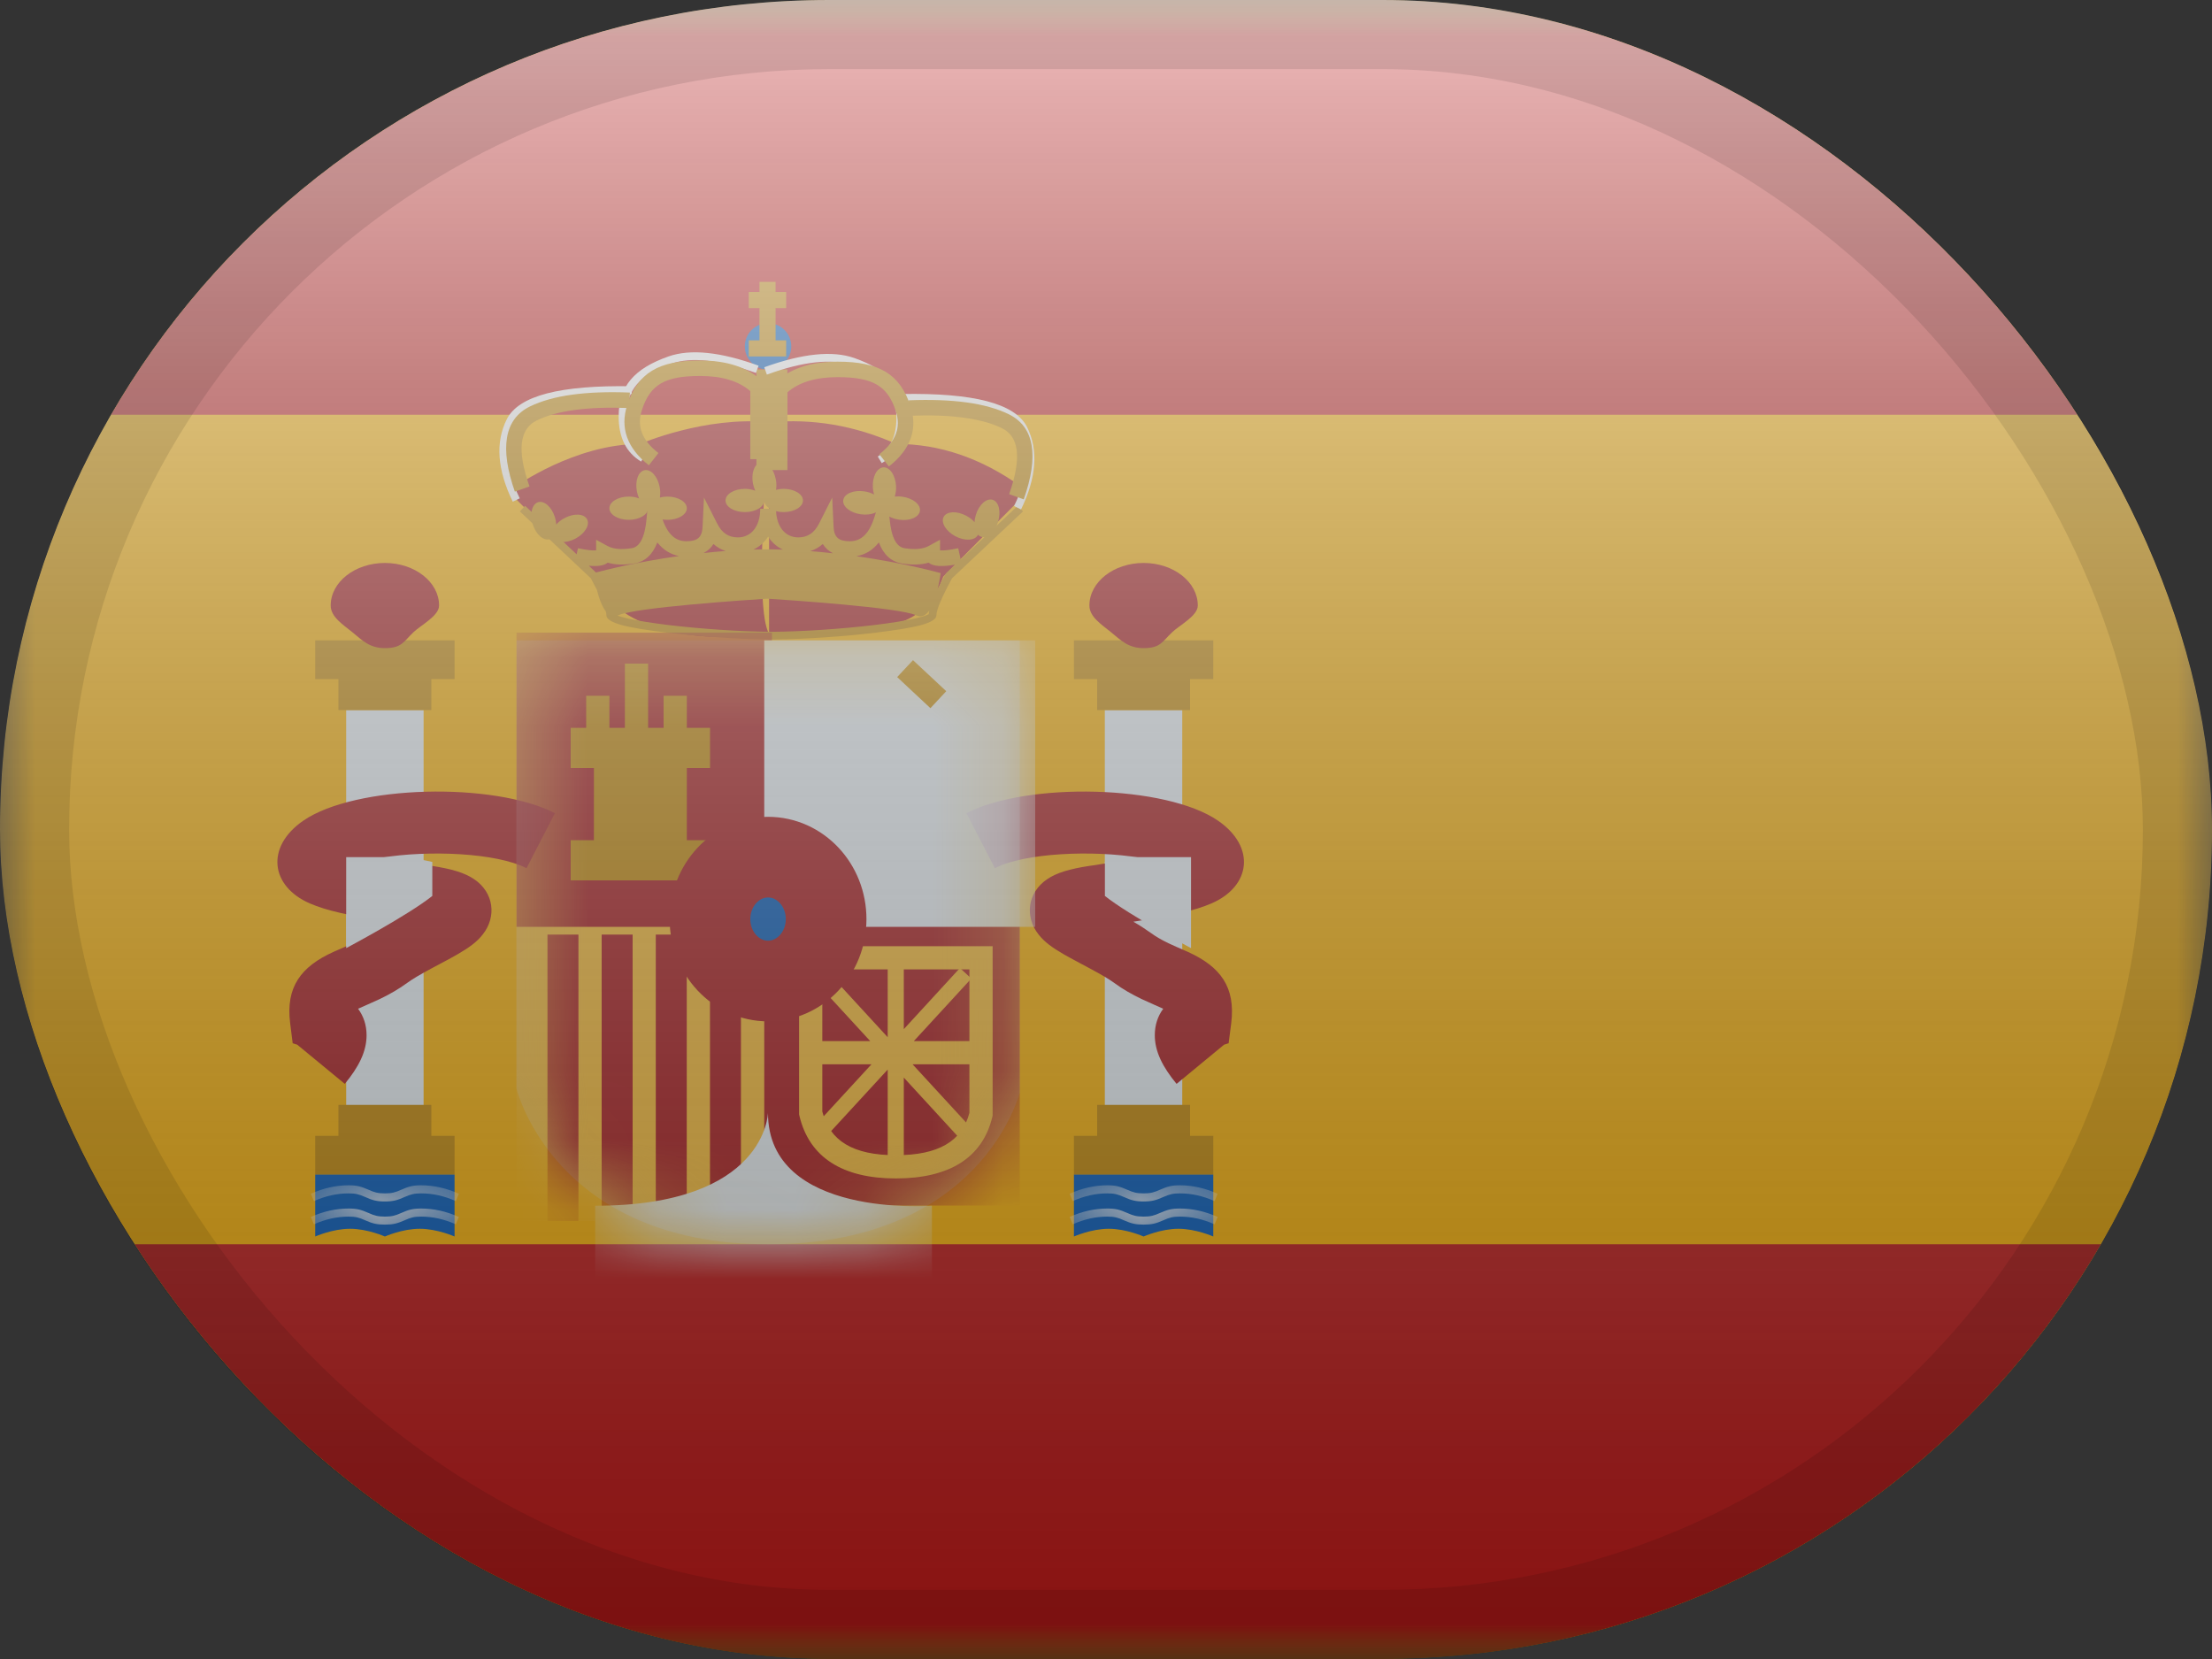 <svg width="32" height="24" viewBox="0 0 32 24" fill="none" xmlns="http://www.w3.org/2000/svg">
<rect x="0" y="0" width="32" height="24" fill="#333333" stroke="none"/>
<g clip-path="url(#clip0_9212_6730)">
<mask id="mask0_9212_6730" style="mask-type:luminance" maskUnits="userSpaceOnUse" x="0" y="0" width="32" height="24">
<rect width="32" height="24" fill="white"/>
</mask>
<g mask="url(#mask0_9212_6730)">
<path fill-rule="evenodd" clip-rule="evenodd" d="M0 0V24H32V0H0Z" fill="#FFB400"/>
<mask id="mask1_9212_6730" style="mask-type:luminance" maskUnits="userSpaceOnUse" x="0" y="0" width="32" height="24">
<path fill-rule="evenodd" clip-rule="evenodd" d="M0 0V24H32V0H0Z" fill="white"/>
</mask>
<g mask="url(#mask1_9212_6730)">
<path fill-rule="evenodd" clip-rule="evenodd" d="M0 0V6H32V0H0Z" fill="#C51918"/>
<path fill-rule="evenodd" clip-rule="evenodd" d="M0 18V24H32V18H0Z" fill="#C51918"/>
<rect x="5.008" y="10.272" width="1.12" height="5.824" fill="#F1F9FF"/>
<path fill-rule="evenodd" clip-rule="evenodd" d="M6.576 9.264H4.56V9.824H4.896V10.272H6.24V9.824H6.576V9.264Z" fill="#C88A02"/>
<path fill-rule="evenodd" clip-rule="evenodd" d="M6.24 16.432H6.576V16.992H4.56V16.432H4.896V15.984H6.24V16.432Z" fill="#C88A02"/>
<path fill-rule="evenodd" clip-rule="evenodd" d="M5.568 9.376C5.812 9.376 5.837 9.284 5.98 9.147C6.092 9.041 6.352 8.909 6.352 8.76C6.352 8.42 6.001 8.144 5.568 8.144C5.135 8.144 4.784 8.42 4.784 8.76C4.784 8.926 4.963 9.036 5.099 9.147C5.241 9.264 5.346 9.376 5.568 9.376Z" fill="#AD1619"/>
<path fill-rule="evenodd" clip-rule="evenodd" d="M4.56 16.992H6.576V17.888C6.576 17.888 6.324 17.776 6.072 17.776C5.82 17.776 5.568 17.888 5.568 17.888C5.568 17.888 5.316 17.776 5.064 17.776C4.812 17.776 4.56 17.888 4.56 17.888V16.992Z" fill="#005BBF"/>
<mask id="mask2_9212_6730" style="mask-type:luminance" maskUnits="userSpaceOnUse" x="4" y="16" width="3" height="2">
<path fill-rule="evenodd" clip-rule="evenodd" d="M4.56 16.992H6.576V17.888C6.576 17.888 6.324 17.776 6.072 17.776C5.82 17.776 5.568 17.888 5.568 17.888C5.568 17.888 5.316 17.776 5.064 17.776C4.812 17.776 4.56 17.888 4.56 17.888V16.992Z" fill="white"/>
</mask>
<g mask="url(#mask2_9212_6730)">
<path d="M4.541 17.712L4.497 17.605C4.679 17.524 4.861 17.483 5.043 17.483C5.161 17.483 5.223 17.5 5.328 17.546C5.419 17.587 5.467 17.6 5.568 17.6C5.668 17.6 5.716 17.587 5.808 17.546C5.912 17.5 5.974 17.483 6.092 17.483C6.274 17.483 6.457 17.524 6.638 17.605L6.594 17.712C6.426 17.637 6.259 17.6 6.092 17.6C5.991 17.6 5.944 17.613 5.852 17.654C5.747 17.7 5.686 17.716 5.568 17.716C5.45 17.716 5.388 17.7 5.284 17.654C5.192 17.613 5.144 17.6 5.043 17.6C4.876 17.6 4.709 17.637 4.541 17.712Z" fill="white"/>
<path d="M4.541 17.376L4.497 17.269C4.679 17.188 4.861 17.147 5.043 17.147C5.161 17.147 5.223 17.164 5.328 17.21C5.419 17.251 5.467 17.264 5.568 17.264C5.668 17.264 5.716 17.251 5.808 17.21C5.912 17.164 5.974 17.147 6.092 17.147C6.274 17.147 6.457 17.188 6.638 17.269L6.594 17.376C6.426 17.301 6.259 17.264 6.092 17.264C5.991 17.264 5.944 17.277 5.852 17.317C5.747 17.364 5.686 17.381 5.568 17.381C5.45 17.381 5.388 17.364 5.284 17.317C5.192 17.277 5.144 17.264 5.043 17.264C4.876 17.264 4.709 17.301 4.541 17.376Z" fill="white"/>
</g>
<rect x="15.983" y="10.272" width="1.12" height="5.824" fill="#F1F9FF"/>
<path fill-rule="evenodd" clip-rule="evenodd" d="M17.552 9.264H15.536V9.824H15.872V10.272H17.216V9.824H17.552V9.264Z" fill="#C88A02"/>
<path fill-rule="evenodd" clip-rule="evenodd" d="M17.216 16.432H17.552V16.992H15.536V16.432H15.872V15.984H17.216V16.432Z" fill="#C88A02"/>
<path fill-rule="evenodd" clip-rule="evenodd" d="M16.544 9.376C16.788 9.376 16.812 9.284 16.956 9.147C17.068 9.041 17.328 8.909 17.328 8.76C17.328 8.42 16.977 8.144 16.544 8.144C16.111 8.144 15.76 8.42 15.76 8.76C15.76 8.926 15.939 9.036 16.074 9.147C16.217 9.264 16.322 9.376 16.544 9.376Z" fill="#AD1619"/>
<path fill-rule="evenodd" clip-rule="evenodd" d="M15.536 16.992H17.552V17.888C17.552 17.888 17.3 17.776 17.048 17.776C16.796 17.776 16.544 17.888 16.544 17.888C16.544 17.888 16.292 17.776 16.04 17.776C15.788 17.776 15.536 17.888 15.536 17.888V16.992Z" fill="#005BBF"/>
<mask id="mask3_9212_6730" style="mask-type:luminance" maskUnits="userSpaceOnUse" x="15" y="16" width="3" height="2">
<path fill-rule="evenodd" clip-rule="evenodd" d="M15.536 16.992H17.552V17.888C17.552 17.888 17.3 17.776 17.048 17.776C16.796 17.776 16.544 17.888 16.544 17.888C16.544 17.888 16.292 17.776 16.04 17.776C15.788 17.776 15.536 17.888 15.536 17.888V16.992Z" fill="white"/>
</mask>
<g mask="url(#mask3_9212_6730)">
<path d="M15.518 17.712L15.474 17.605C15.655 17.524 15.837 17.483 16.02 17.483C16.138 17.483 16.199 17.5 16.304 17.546C16.396 17.587 16.444 17.6 16.544 17.6C16.645 17.6 16.692 17.587 16.784 17.546C16.889 17.5 16.951 17.483 17.069 17.483C17.251 17.483 17.433 17.524 17.615 17.605L17.571 17.712C17.403 17.637 17.236 17.6 17.069 17.6C16.968 17.6 16.92 17.613 16.828 17.654C16.724 17.7 16.662 17.716 16.544 17.716C16.426 17.716 16.365 17.7 16.26 17.654C16.168 17.613 16.12 17.6 16.02 17.6C15.853 17.6 15.686 17.637 15.518 17.712Z" fill="white"/>
<path d="M15.518 17.376L15.474 17.269C15.655 17.188 15.837 17.147 16.02 17.147C16.138 17.147 16.199 17.164 16.304 17.21C16.396 17.251 16.444 17.264 16.544 17.264C16.645 17.264 16.692 17.251 16.784 17.21C16.889 17.164 16.951 17.147 17.069 17.147C17.251 17.147 17.433 17.188 17.615 17.269L17.571 17.376C17.403 17.301 17.236 17.264 17.069 17.264C16.968 17.264 16.92 17.277 16.828 17.317C16.724 17.364 16.662 17.381 16.544 17.381C16.426 17.381 16.365 17.364 16.26 17.317C16.168 17.277 16.12 17.264 16.02 17.264C15.853 17.264 15.686 17.301 15.518 17.376Z" fill="white"/>
</g>
<path fill-rule="evenodd" clip-rule="evenodd" d="M4.988 15.68C5.19 15.435 5.303 15.212 5.303 14.976C5.303 14.827 5.258 14.698 5.18 14.593L5.194 14.587C5.192 14.587 5.415 14.49 5.493 14.453C5.637 14.384 5.764 14.311 5.888 14.221C5.967 14.163 6.073 14.101 6.234 14.014C6.262 13.999 6.338 13.959 6.386 13.933L6.427 13.911C6.505 13.87 6.564 13.837 6.618 13.806C6.787 13.708 6.899 13.627 6.984 13.518C7.187 13.261 7.145 12.913 6.861 12.72C6.722 12.625 6.534 12.571 6.259 12.528L6.203 12.52C6.109 12.505 5.928 12.477 5.866 12.467C5.734 12.447 5.617 12.427 5.512 12.409C6.201 12.295 7.184 12.337 7.617 12.56L8.028 11.764C7.146 11.309 5.138 11.355 4.388 11.872C3.838 12.251 3.912 12.823 4.484 13.07C4.723 13.173 5.035 13.242 5.612 13.334C5.516 13.39 5.435 13.442 5.361 13.496C5.285 13.551 5.204 13.598 5.105 13.645C5.058 13.668 4.919 13.729 4.855 13.757L4.855 13.757L4.855 13.757L4.823 13.771C4.356 13.983 4.13 14.276 4.198 14.806L4.234 15.092L4.3 15.113L4.988 15.68ZM4.411 14.939L4.41 14.943L4.411 14.94L4.411 14.939ZM16.706 14.976C16.706 15.212 16.819 15.435 17.021 15.68L17.708 15.113L17.774 15.092L17.811 14.806C17.878 14.276 17.652 13.983 17.186 13.771L17.154 13.757C17.09 13.729 16.95 13.668 16.903 13.645C16.805 13.598 16.724 13.551 16.648 13.496C16.573 13.442 16.493 13.39 16.396 13.334C16.973 13.242 17.285 13.173 17.524 13.07C18.097 12.823 18.171 12.251 17.62 11.872C16.87 11.355 14.862 11.309 13.981 11.764L14.392 12.56C14.824 12.337 15.807 12.295 16.496 12.409C16.391 12.427 16.274 12.447 16.142 12.467C16.08 12.477 15.9 12.505 15.806 12.52L15.806 12.52L15.749 12.528C15.474 12.571 15.286 12.625 15.147 12.72C14.864 12.913 14.821 13.261 15.024 13.518C15.109 13.627 15.221 13.708 15.39 13.806C15.445 13.837 15.503 13.87 15.582 13.911L15.622 13.933C15.671 13.959 15.746 13.999 15.774 14.014C15.936 14.101 16.042 14.163 16.121 14.221C16.244 14.311 16.372 14.384 16.516 14.453C16.593 14.49 16.816 14.587 16.815 14.587L16.828 14.593C16.75 14.698 16.706 14.827 16.706 14.976Z" fill="#AD1619"/>
<path d="M5.923 12.4L6.254 12.469V12.961C5.902 13.242 5.008 13.716 5.008 13.716V12.4H5.923Z" fill="#F1F9FF"/>
<path d="M16.314 12.4L15.984 12.469V12.961C16.336 13.242 17.23 13.716 17.23 13.716V12.4H16.314Z" fill="#F1F9FF"/>
<path fill-rule="evenodd" clip-rule="evenodd" d="M14.775 7.206V7.042C14.199 6.629 13.596 6.422 12.965 6.422C12.361 6.154 11.749 6.051 11.13 6.11C11.13 6.108 11.13 6.108 11.13 6.108C10.199 6.016 9.261 6.422 9.261 6.422C8.315 6.422 7.451 7.042 7.451 7.042V7.206L8.581 8.341C8.581 8.341 8.899 9.433 11.126 9.176V9.179C11.126 9.179 12.6 9.138 12.704 9.104C12.745 9.09 12.787 9.078 12.831 9.065C13.12 8.981 13.449 8.885 13.646 8.341L14.775 7.206ZM11.126 6.161C11.094 6.538 10.91 8.815 11.126 9.168V6.161Z" fill="#AD1619"/>
<path fill-rule="evenodd" clip-rule="evenodd" d="M8.313 8.15L8.314 8.146L7.52 7.398L7.596 7.317L8.342 8.019L8.361 7.931C8.483 7.957 8.572 7.967 8.624 7.962V7.809L8.79 7.899C8.871 7.943 8.987 7.955 9.141 7.93C9.253 7.911 9.329 7.78 9.354 7.502L9.404 6.939L9.573 7.478C9.649 7.722 9.765 7.83 9.93 7.83C10.092 7.83 10.157 7.771 10.164 7.621L10.184 7.198L10.376 7.576C10.445 7.712 10.54 7.774 10.675 7.774C10.869 7.774 10.998 7.613 10.998 7.36H11.002H11.222H11.226C11.226 7.613 11.355 7.774 11.548 7.774C11.683 7.774 11.778 7.712 11.848 7.576L12.039 7.198L12.059 7.621C12.066 7.771 12.131 7.83 12.293 7.83C12.458 7.83 12.575 7.722 12.651 7.478L12.819 6.939L12.869 7.502C12.894 7.78 12.97 7.911 13.083 7.93C13.236 7.955 13.352 7.943 13.434 7.899L13.599 7.809V7.962C13.651 7.967 13.74 7.957 13.862 7.931L13.898 8.094L14.723 7.317L14.8 7.398L13.773 8.365C13.623 8.641 13.547 8.823 13.547 8.899C13.547 9.014 13.247 9.083 12.661 9.153C12.201 9.208 11.659 9.245 11.216 9.251V9.252L11.16 9.252L11.104 9.252V9.251C10.66 9.245 10.118 9.208 9.659 9.153C9.073 9.083 8.772 9.014 8.772 8.899C8.772 8.885 8.769 8.866 8.764 8.845C8.705 8.769 8.663 8.646 8.636 8.535C8.61 8.483 8.58 8.426 8.547 8.365L8.319 8.151L8.313 8.15ZM13.819 8.168C13.636 8.2 13.503 8.197 13.433 8.14C13.323 8.172 13.194 8.175 13.047 8.151C12.889 8.125 12.78 8.021 12.714 7.847C12.628 7.957 12.519 8.024 12.389 8.046C13.106 8.148 13.608 8.291 13.608 8.291C13.608 8.291 13.595 8.397 13.565 8.522C13.597 8.456 13.635 8.384 13.679 8.304L13.689 8.29L13.819 8.168ZM12.051 8.004C11.989 7.973 11.939 7.928 11.903 7.87C11.849 7.917 11.789 7.952 11.721 7.973C11.834 7.981 11.944 7.992 12.051 8.004ZM11.326 7.951C11.238 7.911 11.166 7.846 11.112 7.763C11.058 7.846 10.986 7.91 10.9 7.95C10.951 7.949 11.002 7.948 11.054 7.947V7.947L11.099 7.947L11.144 7.947V7.947C11.205 7.948 11.265 7.949 11.326 7.951ZM8.622 8.282L8.518 8.184C8.643 8.196 8.736 8.184 8.791 8.14C8.9 8.172 9.029 8.175 9.177 8.151C9.334 8.125 9.443 8.021 9.509 7.847C9.593 7.953 9.698 8.02 9.823 8.044C9.205 8.131 8.744 8.249 8.622 8.282ZM10.498 7.971C10.389 7.979 10.283 7.989 10.179 8C10.239 7.969 10.286 7.926 10.321 7.87C10.373 7.916 10.432 7.95 10.498 7.971ZM13.253 8.901C13.331 8.938 13.394 8.901 13.444 8.831C13.44 8.85 13.437 8.868 13.436 8.884C13.429 8.888 13.419 8.893 13.406 8.899C13.369 8.914 13.313 8.931 13.239 8.947C13.095 8.98 12.89 9.013 12.647 9.042C12.173 9.099 11.608 9.137 11.16 9.14C10.711 9.137 10.147 9.099 9.672 9.042C9.429 9.013 9.224 8.98 9.08 8.947C9.019 8.933 8.969 8.919 8.933 8.906C8.937 8.905 8.941 8.903 8.945 8.901C9.19 8.787 10.807 8.679 11.099 8.661C11.39 8.679 13.008 8.787 13.253 8.901ZM13.561 8.881L13.56 8.882L13.561 8.881L13.561 8.881L13.561 8.881Z" fill="#C88A02"/>
<path fill-rule="evenodd" clip-rule="evenodd" d="M11.111 5.347C11.297 5.347 11.447 5.197 11.447 5.011C11.447 4.825 11.297 4.675 11.111 4.675C10.926 4.675 10.775 4.825 10.775 5.011C10.775 5.197 10.926 5.347 11.111 5.347Z" fill="#005BBF"/>
<path fill-rule="evenodd" clip-rule="evenodd" d="M10.893 6.997C10.901 7.034 10.912 7.068 10.926 7.099C10.883 7.082 10.831 7.072 10.776 7.072C10.621 7.072 10.496 7.148 10.496 7.24C10.496 7.333 10.621 7.408 10.776 7.408C10.931 7.408 11.056 7.333 11.056 7.24C11.056 7.333 11.181 7.408 11.336 7.408C11.491 7.408 11.616 7.333 11.616 7.24C11.616 7.148 11.491 7.072 11.336 7.072C11.297 7.072 11.26 7.077 11.226 7.086C11.234 7.04 11.234 6.987 11.223 6.933C11.194 6.781 11.096 6.672 11.005 6.69C10.914 6.708 10.864 6.845 10.893 6.997ZM11.056 7.24L11.056 7.235L11.056 7.235L11.056 7.24ZM9.246 7.211C9.232 7.18 9.221 7.146 9.214 7.109C9.184 6.957 9.234 6.82 9.325 6.802C9.416 6.784 9.514 6.893 9.543 7.045C9.554 7.099 9.554 7.152 9.546 7.198C9.58 7.189 9.617 7.184 9.656 7.184C9.81 7.184 9.936 7.26 9.936 7.352C9.936 7.445 9.81 7.52 9.656 7.52C9.501 7.52 9.376 7.445 9.376 7.352L9.376 7.347L9.376 7.347L9.376 7.352C9.376 7.445 9.25 7.52 9.096 7.52C8.941 7.52 8.816 7.445 8.816 7.352C8.816 7.26 8.941 7.184 9.096 7.184C9.151 7.184 9.203 7.194 9.246 7.211ZM12.754 7.313C12.741 7.405 12.606 7.462 12.453 7.44C12.3 7.419 12.186 7.327 12.199 7.235C12.212 7.143 12.347 7.086 12.5 7.108C12.555 7.115 12.604 7.132 12.645 7.154C12.635 7.122 12.629 7.087 12.627 7.049C12.619 6.895 12.687 6.766 12.78 6.761C12.873 6.756 12.954 6.877 12.963 7.032C12.965 7.087 12.958 7.139 12.944 7.184C12.979 7.18 13.016 7.18 13.054 7.186C13.208 7.207 13.321 7.299 13.308 7.391C13.295 7.483 13.161 7.54 13.008 7.518C12.854 7.497 12.741 7.405 12.754 7.313ZM12.754 7.313L12.754 7.308L12.755 7.308L12.754 7.313ZM13.82 7.757C13.957 7.83 14.103 7.822 14.146 7.74L14.149 7.736C14.162 7.75 14.178 7.76 14.196 7.766C14.285 7.793 14.393 7.695 14.439 7.547C14.484 7.399 14.449 7.258 14.36 7.23C14.271 7.203 14.162 7.301 14.117 7.449C14.106 7.485 14.1 7.521 14.098 7.554C14.068 7.519 14.027 7.487 13.978 7.461C13.841 7.388 13.695 7.396 13.652 7.477C13.608 7.559 13.684 7.685 13.82 7.757ZM8.325 7.792C8.188 7.864 8.042 7.857 7.999 7.775C7.998 7.773 7.997 7.772 7.996 7.77C7.983 7.784 7.967 7.795 7.949 7.8C7.86 7.827 7.751 7.729 7.706 7.582C7.661 7.434 7.696 7.292 7.785 7.265C7.874 7.238 7.982 7.335 8.028 7.483C8.039 7.519 8.045 7.555 8.047 7.588C8.077 7.553 8.118 7.521 8.167 7.495C8.303 7.422 8.449 7.43 8.493 7.512C8.537 7.594 8.461 7.719 8.325 7.792Z" fill="#C88A02"/>
<path fill-rule="evenodd" clip-rule="evenodd" d="M10.987 4.077H11.22V4.224H11.373V4.457H11.22V4.924H11.373V5.157H10.832V4.924H10.987V4.457H10.832V4.224H10.987V4.077Z" fill="#C88A02"/>
<rect x="10.943" y="5.344" width="0.448" height="1.456" fill="#C88A02"/>
<path d="M9.14 5.588L9.138 5.7C8.145 5.683 7.575 5.827 7.431 6.116C7.281 6.415 7.309 6.778 7.519 7.209L7.418 7.258C7.194 6.798 7.164 6.399 7.331 6.066C7.502 5.723 8.105 5.57 9.14 5.588Z" fill="white"/>
<path d="M9.332 6.581L9.275 6.677C9.058 6.548 8.95 6.328 8.95 6.024C8.95 5.587 9.175 5.331 9.672 5.156C9.99 5.045 10.423 5.09 10.974 5.29L10.936 5.395C10.407 5.204 9.998 5.16 9.71 5.262C9.253 5.423 9.062 5.64 9.062 6.024C9.062 6.29 9.152 6.473 9.332 6.581Z" fill="white"/>
<path d="M7.66 7.037L7.448 7.112C7.229 6.487 7.292 6.063 7.667 5.88C7.997 5.719 8.478 5.654 9.112 5.679L9.103 5.903C8.503 5.879 8.056 5.94 7.765 6.082C7.519 6.202 7.473 6.507 7.66 7.037Z" fill="#C88A02"/>
<path d="M10.129 5.439C9.617 5.439 9.406 5.563 9.286 5.932C9.21 6.166 9.284 6.367 9.525 6.554L9.387 6.731C9.076 6.488 8.966 6.192 9.073 5.862C9.226 5.393 9.527 5.215 10.129 5.215C10.524 5.215 10.831 5.318 11.045 5.529L11.078 5.562V6.642H10.854V5.658C10.687 5.513 10.447 5.439 10.129 5.439Z" fill="#C88A02"/>
<path d="M13.048 5.7L13.05 5.812C14.043 5.795 14.613 5.939 14.758 6.228C14.907 6.527 14.879 6.89 14.67 7.321L14.771 7.37C14.994 6.91 15.025 6.511 14.858 6.178C14.686 5.835 14.083 5.682 13.048 5.7Z" fill="white"/>
<path d="M12.698 6.604L12.756 6.7C12.972 6.571 13.08 6.351 13.08 6.047C13.08 5.611 12.855 5.355 12.358 5.179C12.04 5.068 11.607 5.114 11.056 5.313L11.094 5.419C11.623 5.227 12.032 5.184 12.321 5.285C12.777 5.446 12.968 5.663 12.968 6.047C12.968 6.314 12.878 6.497 12.698 6.604Z" fill="white"/>
<path d="M14.599 7.149L14.81 7.224C15.03 6.599 14.967 6.175 14.592 5.992C14.262 5.831 13.781 5.766 13.146 5.791L13.155 6.015C13.756 5.991 14.203 6.052 14.494 6.194C14.74 6.314 14.785 6.619 14.599 7.149Z" fill="#C88A02"/>
<path d="M12.117 5.456C12.629 5.456 12.84 5.581 12.96 5.949C13.036 6.184 12.962 6.384 12.721 6.571L12.859 6.748C13.17 6.506 13.28 6.209 13.173 5.879C13.02 5.41 12.719 5.232 12.117 5.232C11.723 5.232 11.415 5.336 11.201 5.547L11.168 5.579V6.659H11.392V5.675C11.559 5.53 11.799 5.456 12.117 5.456Z" fill="#C88A02"/>
<path opacity="0.3" fill-rule="evenodd" clip-rule="evenodd" d="M7.472 9.264H14.752V15.805C14.752 15.805 14.211 18 11.112 18C8.012 18 7.472 15.747 7.472 15.747V9.264Z" fill="#E1E5E8"/>
<mask id="mask4_9212_6730" style="mask-type:luminance" maskUnits="userSpaceOnUse" x="7" y="9" width="8" height="10">
<path fill-rule="evenodd" clip-rule="evenodd" d="M7.472 9.264H14.752V15.805C14.752 15.805 14.211 18 11.112 18C8.012 18 7.472 15.747 7.472 15.747V9.264Z" fill="white"/>
</mask>
<g mask="url(#mask4_9212_6730)">
<rect x="7.472" y="13.296" width="3.696" height="4.368" fill="#FFC034"/>
<rect x="7.92" y="13.52" width="0.448" height="4.144" fill="#AD1619"/>
<rect x="9.487" y="13.52" width="0.448" height="4.144" fill="#AD1619"/>
<rect x="8.704" y="13.52" width="0.448" height="4.144" fill="#AD1619"/>
<rect x="10.271" y="13.52" width="0.448" height="4.144" fill="#AD1619"/>
<rect x="7.472" y="9.152" width="3.696" height="4.256" fill="#AD1619"/>
<rect x="11.056" y="13.184" width="3.696" height="4.256" fill="#AD1619"/>
<rect x="11.056" y="9.264" width="3.92" height="4.144" fill="#F1F9FF"/>
<path fill-rule="evenodd" clip-rule="evenodd" d="M9.04 9.6H9.376V10.529H9.6V10.065H9.936V10.529H10.272V11.11H9.936V12.155H10.272V12.736H8.256V12.155H8.592V11.11H8.256V10.529H8.48V10.065H8.816V10.529H9.04V9.6Z" fill="#C88A02"/>
<path d="M12.979 9.795L13.208 9.55L13.689 9.999L13.46 10.245L12.979 9.795Z" fill="#C88A02"/>
<path fill-rule="evenodd" clip-rule="evenodd" d="M14.36 16.14V13.688H11.56V16.12L11.564 16.139C11.706 16.743 12.188 17.048 12.96 17.048C13.73 17.048 14.213 16.751 14.355 16.16L14.36 16.14ZM12.96 16.712C12.341 16.712 12.003 16.504 11.896 16.08V14.024H14.024V16.1C13.916 16.509 13.579 16.712 12.96 16.712Z" fill="#FFC034"/>
<path fill-rule="evenodd" clip-rule="evenodd" d="M13.075 13.893H12.842V15.005L11.922 14.004L11.757 14.156L12.589 15.061H11.835V15.397H12.414H12.607L11.757 16.321L11.922 16.473L12.842 15.473V16.772H13.075V15.589L13.887 16.473L14.052 16.321L13.202 15.397H14.151V15.061H13.22L14.052 14.156L13.887 14.004L13.075 14.888V13.893Z" fill="#FFC034"/>
<path fill-rule="evenodd" clip-rule="evenodd" d="M13.482 17.443C13.482 17.443 11.11 17.629 11.11 16.099C11.11 16.099 11.087 17.443 8.61 17.443V18.651H13.482V17.443Z" fill="#F1F9FF"/>
<path fill-rule="evenodd" clip-rule="evenodd" d="M11.111 14.192C11.575 14.192 11.951 13.791 11.951 13.296C11.951 12.801 11.575 12.4 11.111 12.4C10.648 12.4 10.271 12.801 10.271 13.296C10.271 13.791 10.648 14.192 11.111 14.192Z" fill="#005BBF" stroke="#AD1619" stroke-width="1.167"/>
</g>
</g>
</g>
</g>
<rect width="32" height="24" rx="12" fill="url(#paint0_linear_9212_6730)" style="mix-blend-mode:overlay"/>
<rect x="0.5" y="0.5" width="31" height="23" rx="11.5" stroke="black" stroke-opacity="0.1"/>
<defs>
<linearGradient id="paint0_linear_9212_6730" x1="16" y1="0" x2="16" y2="24" gradientUnits="userSpaceOnUse">
<stop stop-color="white" stop-opacity="0.7"/>
<stop offset="1" stop-opacity="0.3"/>
</linearGradient>
<clipPath id="clip0_9212_6730">
<rect width="32" height="24" rx="12" fill="white"/>
</clipPath>
</defs>
</svg>
